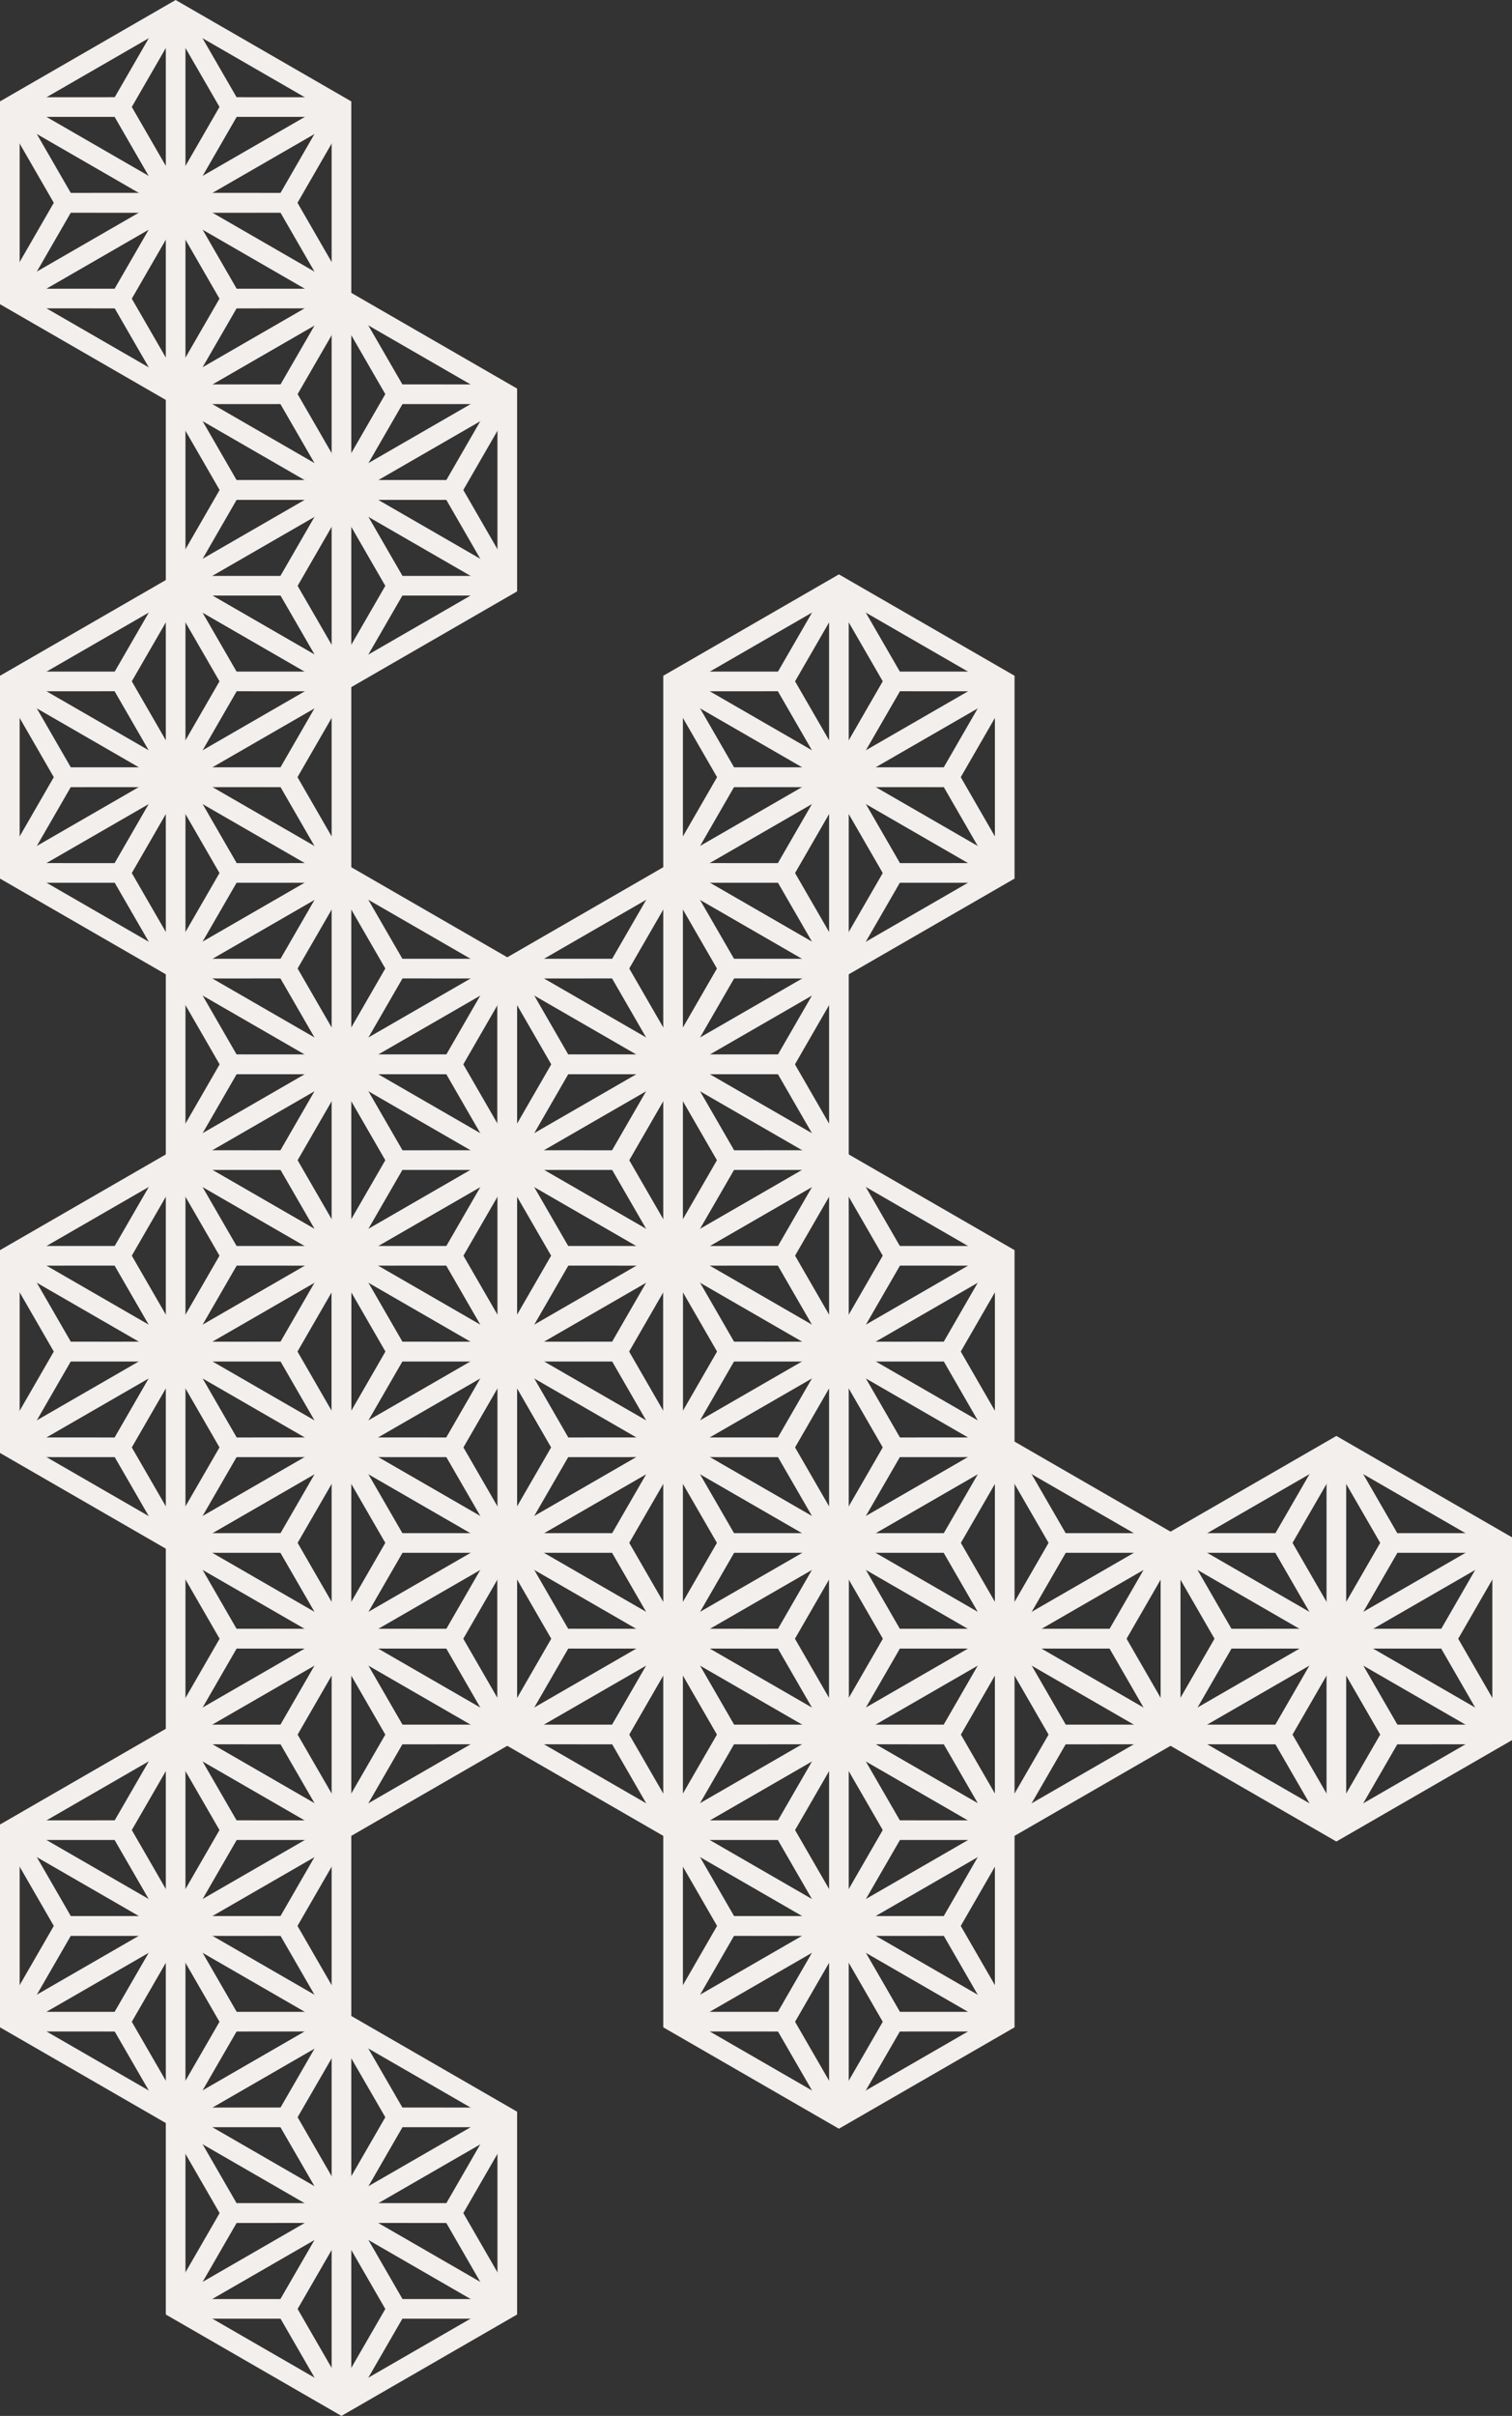 <?xml version="1.0" encoding="UTF-8"?>
<svg id="a" data-name="レイヤー 1" xmlns="http://www.w3.org/2000/svg" viewBox="0 0 307.75 491.397">
  <rect x="0" y="0" width="307.75" height="491.397" fill="#333333" stroke="none"/>
  <defs>
    <style>
      .b {
        fill: #f2efec;
      }
    </style>
  </defs>
  <g>
    <path class="b" d="m35.75,82.502L0,61.877V20.624L35.75,0l35.75,20.624v41.253l-35.75,20.625ZM4,59.566l31.75,18.318,31.75-18.318V22.935L35.75,4.617,4,22.935v36.632Z"/>
    <rect class="b" x="-3.214" y="39.251" width="77.928" height="4" transform="translate(-15.826 23.375) rotate(-29.971)"/>
    <rect class="b" x="33.75" y="2.287" width="4" height="77.928" transform="translate(-17.846 51.603) rotate(-60.018)"/>
    <rect class="b" x="33.75" y="2.309" width="4" height="77.885"/>
    <g>
      <polygon class="b" points="37.481 42.252 34.019 40.25 44.69 21.779 34.019 3.31 37.481 1.308 49.31 21.779 37.481 42.252"/>
      <polygon class="b" points="34.019 42.252 22.19 21.779 34.019 1.308 37.481 3.31 26.81 21.779 37.481 40.25 34.019 42.252"/>
    </g>
    <g>
      <polygon class="b" points="59.393 43.258 35.749 43.251 35.751 39.251 57.082 39.258 67.743 20.78 71.208 22.778 59.393 43.258"/>
      <polygon class="b" points="37.482 42.25 34.018 40.252 45.832 19.773 69.477 19.779 69.475 23.779 48.143 23.773 37.482 42.25"/>
    </g>
    <g>
      <polygon class="b" points="45.832 62.73 34.018 42.25 37.482 40.252 48.143 58.73 69.475 58.722 69.477 62.722 45.832 62.73"/>
      <polygon class="b" points="67.743 61.721 57.082 43.243 35.751 43.251 35.749 39.251 59.393 39.243 71.208 59.723 67.743 61.721"/>
    </g>
    <g>
      <polygon class="b" points="34.019 81.194 22.19 60.722 34.019 40.25 37.481 42.252 26.81 60.722 37.481 79.192 34.019 81.194"/>
      <polygon class="b" points="37.481 81.194 34.019 79.192 44.69 60.722 34.019 42.252 37.481 40.25 49.31 60.722 37.481 81.194"/>
    </g>
    <g>
      <polygon class="b" points="3.757 61.721 .292 59.723 12.107 39.243 35.751 39.251 35.749 43.251 14.418 43.243 3.757 61.721"/>
      <polygon class="b" points="25.668 62.73 2.023 62.722 2.025 58.722 23.357 58.73 34.018 40.252 37.482 42.25 25.668 62.73"/>
    </g>
    <g>
      <polygon class="b" points="34.018 42.25 23.357 23.773 2.025 23.779 2.023 19.779 25.668 19.773 37.482 40.252 34.018 42.25"/>
      <polygon class="b" points="12.107 43.258 .292 22.778 3.757 20.78 14.418 39.258 35.749 39.251 35.751 43.251 12.107 43.258"/>
    </g>
  </g>
  <g>
    <path class="b" d="m69.5,140.915l-35.75-20.624v-41.253l35.75-20.625,35.75,20.625v41.253l-35.75,20.624Zm-31.75-22.935l31.75,18.317,31.75-18.317v-36.632l-31.75-18.318-31.75,18.318v36.632Z"/>
    <rect class="b" x="30.536" y="97.665" width="77.928" height="4" transform="translate(-40.494 48.046) rotate(-29.971)"/>
    <rect class="b" x="67.5" y="60.701" width="4" height="77.928" transform="translate(-51.559 110.06) rotate(-60.018)"/>
    <rect class="b" x="67.5" y="60.722" width="4" height="77.885"/>
    <g>
      <polygon class="b" points="71.231 100.665 67.769 98.663 78.44 80.193 67.769 61.723 71.231 59.721 83.06 80.193 71.231 100.665"/>
      <polygon class="b" points="67.769 100.665 55.94 80.193 67.769 59.721 71.231 61.723 60.56 80.193 71.231 98.663 67.769 100.665"/>
    </g>
    <g>
      <polygon class="b" points="93.143 101.672 69.499 101.664 69.501 97.664 90.832 97.672 101.493 79.194 104.958 81.192 93.143 101.672"/>
      <polygon class="b" points="71.232 100.663 67.768 98.665 79.582 78.186 103.227 78.193 103.225 82.193 81.893 82.186 71.232 100.663"/>
    </g>
    <g>
      <polygon class="b" points="79.582 121.143 67.768 100.663 71.232 98.665 81.893 117.143 103.225 117.136 103.227 121.136 79.582 121.143"/>
      <polygon class="b" points="101.493 120.135 90.832 101.657 69.501 101.664 69.499 97.664 93.143 97.657 104.958 118.137 101.493 120.135"/>
    </g>
    <g>
      <polygon class="b" points="67.769 139.607 55.94 119.136 67.769 98.663 71.231 100.665 60.56 119.136 71.231 137.606 67.769 139.607"/>
      <polygon class="b" points="71.231 139.607 67.769 137.606 78.44 119.136 67.769 100.665 71.231 98.663 83.06 119.136 71.231 139.607"/>
    </g>
    <g>
      <polygon class="b" points="37.507 120.135 34.042 118.137 45.857 97.657 69.501 97.664 69.499 101.664 48.168 101.657 37.507 120.135"/>
      <polygon class="b" points="59.418 121.143 35.773 121.136 35.775 117.136 57.107 117.143 67.768 98.665 71.232 100.663 59.418 121.143"/>
    </g>
    <g>
      <polygon class="b" points="67.768 100.663 57.107 82.186 35.775 82.193 35.773 78.193 59.418 78.186 71.232 98.665 67.768 100.663"/>
      <polygon class="b" points="45.857 101.672 34.042 81.192 37.507 79.194 48.168 97.672 69.499 97.664 69.501 101.664 45.857 101.672"/>
    </g>
  </g>
  <g>
    <path class="b" d="m170.75,199.329l-35.75-20.625v-41.253l35.75-20.624,35.75,20.624v41.253l-35.75,20.625Zm-31.75-22.936l31.75,18.318,31.75-18.318v-36.632l-31.75-18.317-31.75,18.317v36.632Z"/>
    <rect class="b" x="131.786" y="156.078" width="77.928" height="4" transform="translate(-56.136 106.436) rotate(-29.971)"/>
    <rect class="b" x="168.75" y="119.114" width="4" height="77.928" transform="translate(-51.502 226.984) rotate(-60.018)"/>
    <rect class="b" x="168.75" y="119.136" width="4" height="77.885"/>
    <g>
      <polygon class="b" points="172.481 159.079 169.019 157.077 179.69 138.606 169.019 120.137 172.481 118.135 184.31 138.606 172.481 159.079"/>
      <polygon class="b" points="169.019 159.079 157.19 138.606 169.019 118.135 172.481 120.137 161.81 138.606 172.481 157.077 169.019 159.079"/>
    </g>
    <g>
      <polygon class="b" points="194.393 160.085 170.749 160.078 170.751 156.078 192.082 156.085 202.743 137.607 206.208 139.606 194.393 160.085"/>
      <polygon class="b" points="172.482 159.077 169.018 157.079 180.832 136.6 204.477 136.606 204.475 140.606 183.143 140.6 172.482 159.077"/>
    </g>
    <g>
      <polygon class="b" points="180.832 179.557 169.018 159.077 172.482 157.079 183.143 175.557 204.475 175.549 204.477 179.549 180.832 179.557"/>
      <polygon class="b" points="202.743 178.549 192.082 160.071 170.751 160.078 170.749 156.078 194.393 156.071 206.208 176.549 202.743 178.549"/>
    </g>
    <g>
      <polygon class="b" points="169.019 198.022 157.19 177.549 169.019 157.077 172.481 159.079 161.81 177.549 172.481 196.019 169.019 198.022"/>
      <polygon class="b" points="172.481 198.022 169.019 196.019 179.69 177.549 169.019 159.079 172.481 157.077 184.31 177.549 172.481 198.022"/>
    </g>
    <g>
      <polygon class="b" points="138.757 178.549 135.292 176.549 147.107 156.071 170.751 156.078 170.749 160.078 149.418 160.071 138.757 178.549"/>
      <polygon class="b" points="160.668 179.557 137.023 179.549 137.025 175.549 158.357 175.557 169.018 157.079 172.482 159.077 160.668 179.557"/>
    </g>
    <g>
      <polygon class="b" points="169.018 159.077 158.357 140.6 137.025 140.606 137.023 136.606 160.668 136.6 172.482 157.079 169.018 159.077"/>
      <polygon class="b" points="147.107 160.085 135.292 139.606 138.757 137.607 149.418 156.085 170.749 156.078 170.751 160.078 147.107 160.085"/>
    </g>
  </g>
  <g>
    <path class="b" d="m35.75,199.329L0,178.704v-41.253l35.75-20.624,35.75,20.624v41.253l-35.75,20.625Zm-31.75-22.936l31.75,18.318,31.75-18.318v-36.632l-31.75-18.317-31.75,18.317v36.632Z"/>
    <rect class="b" x="-3.214" y="156.078" width="77.928" height="4" transform="translate(-74.188 38.997) rotate(-29.971)"/>
    <rect class="b" x="33.75" y="119.114" width="4" height="77.928" transform="translate(-119.04 110.049) rotate(-60.018)"/>
    <rect class="b" x="33.75" y="119.136" width="4" height="77.885"/>
    <g>
      <polygon class="b" points="37.481 159.079 34.019 157.077 44.69 138.606 34.019 120.137 37.481 118.135 49.31 138.606 37.481 159.079"/>
      <polygon class="b" points="34.019 159.079 22.19 138.606 34.019 118.135 37.481 120.137 26.81 138.606 37.481 157.077 34.019 159.079"/>
    </g>
    <g>
      <polygon class="b" points="59.393 160.085 35.749 160.078 35.751 156.078 57.082 156.085 67.743 137.607 71.208 139.606 59.393 160.085"/>
      <polygon class="b" points="37.482 159.077 34.018 157.079 45.832 136.6 69.477 136.606 69.475 140.606 48.143 140.6 37.482 159.077"/>
    </g>
    <g>
      <polygon class="b" points="45.832 179.557 34.018 159.077 37.482 157.079 48.143 175.557 69.475 175.549 69.477 179.549 45.832 179.557"/>
      <polygon class="b" points="67.743 178.549 57.082 160.071 35.751 160.078 35.749 156.078 59.393 156.071 71.208 176.549 67.743 178.549"/>
    </g>
    <g>
      <polygon class="b" points="34.019 198.022 22.19 177.549 34.019 157.077 37.481 159.079 26.81 177.549 37.481 196.019 34.019 198.022"/>
      <polygon class="b" points="37.481 198.022 34.019 196.019 44.69 177.549 34.019 159.079 37.481 157.077 49.31 177.549 37.481 198.022"/>
    </g>
    <g>
      <polygon class="b" points="3.757 178.549 .292 176.549 12.107 156.071 35.751 156.078 35.749 160.078 14.418 160.071 3.757 178.549"/>
      <polygon class="b" points="25.668 179.557 2.023 179.549 2.025 175.549 23.357 175.557 34.018 157.079 37.482 159.077 25.668 179.557"/>
    </g>
    <g>
      <polygon class="b" points="34.018 159.077 23.357 140.6 2.025 140.606 2.023 136.606 25.668 136.6 37.482 157.079 34.018 159.077"/>
      <polygon class="b" points="12.107 160.085 .292 139.606 3.757 137.607 14.418 156.085 35.749 156.078 35.751 160.078 12.107 160.085"/>
    </g>
  </g>
  <g>
    <path class="b" d="m137,257.743l-35.75-20.625v-41.253l35.75-20.625,35.75,20.625v41.253l-35.75,20.625Zm-31.75-22.936l31.75,18.318,31.75-18.318v-36.632l-31.75-18.318-31.75,18.318v36.632Z"/>
    <rect class="b" x="98.036" y="214.492" width="77.928" height="4" transform="translate(-89.83 97.387) rotate(-29.971)"/>
    <rect class="b" x="135" y="177.528" width="4" height="77.928" transform="translate(-118.984 226.973) rotate(-60.018)"/>
    <rect class="b" x="135" y="177.549" width="4" height="77.886"/>
    <g>
      <polygon class="b" points="138.731 217.493 135.269 215.491 145.94 197.02 135.269 178.55 138.731 176.548 150.56 197.02 138.731 217.493"/>
      <polygon class="b" points="135.269 217.493 123.44 197.02 135.269 176.548 138.731 178.55 128.06 197.02 138.731 215.491 135.269 217.493"/>
    </g>
    <g>
      <polygon class="b" points="160.643 218.499 136.999 218.492 137.001 214.492 158.332 214.499 168.993 196.022 172.458 198.019 160.643 218.499"/>
      <polygon class="b" points="138.732 217.491 135.268 215.493 147.082 195.014 170.727 195.02 170.725 199.02 149.393 199.014 138.732 217.491"/>
    </g>
    <g>
      <polygon class="b" points="147.082 237.97 135.268 217.491 138.732 215.493 149.393 233.97 170.725 233.963 170.727 237.963 147.082 237.97"/>
      <polygon class="b" points="168.993 236.962 158.332 218.484 137.001 218.492 136.999 214.492 160.643 214.484 172.458 234.964 168.993 236.962"/>
    </g>
    <g>
      <polygon class="b" points="135.269 256.435 123.44 235.963 135.269 215.491 138.731 217.493 128.06 235.963 138.731 254.434 135.269 256.435"/>
      <polygon class="b" points="138.731 256.435 135.269 254.434 145.94 235.963 135.269 217.493 138.731 215.491 150.56 235.963 138.731 256.435"/>
    </g>
    <g>
      <polygon class="b" points="105.007 236.962 101.542 234.964 113.357 214.484 137.001 214.492 136.999 218.492 115.668 218.484 105.007 236.962"/>
      <polygon class="b" points="126.918 237.97 103.273 237.963 103.275 233.963 124.607 233.97 135.268 215.493 138.732 217.491 126.918 237.97"/>
    </g>
    <g>
      <polygon class="b" points="135.268 217.491 124.607 199.014 103.275 199.02 103.273 195.02 126.918 195.014 138.732 215.493 135.268 217.491"/>
      <polygon class="b" points="113.357 218.499 101.542 198.019 105.007 196.022 115.668 214.499 136.999 214.492 137.001 218.492 113.357 218.499"/>
    </g>
  </g>
  <g>
    <path class="b" d="m69.5,257.743l-35.75-20.625v-41.253l35.75-20.625,35.75,20.625v41.253l-35.75,20.625Zm-31.75-22.936l31.75,18.318,31.75-18.318v-36.632l-31.75-18.318-31.75,18.318v36.632Z"/>
    <rect class="b" x="30.536" y="214.492" width="77.928" height="4" transform="translate(-98.856 63.668) rotate(-29.971)"/>
    <rect class="b" x="67.5" y="177.528" width="4" height="77.928" transform="translate(-152.753 168.506) rotate(-60.018)"/>
    <rect class="b" x="67.5" y="177.549" width="4" height="77.886"/>
    <g>
      <polygon class="b" points="71.231 217.493 67.769 215.491 78.44 197.02 67.769 178.55 71.231 176.548 83.06 197.02 71.231 217.493"/>
      <polygon class="b" points="67.769 217.493 55.94 197.02 67.769 176.548 71.231 178.55 60.56 197.02 71.231 215.491 67.769 217.493"/>
    </g>
    <g>
      <polygon class="b" points="93.143 218.499 69.499 218.492 69.501 214.492 90.832 214.499 101.493 196.022 104.958 198.019 93.143 218.499"/>
      <polygon class="b" points="71.232 217.491 67.768 215.493 79.582 195.014 103.227 195.02 103.225 199.02 81.893 199.014 71.232 217.491"/>
    </g>
    <g>
      <polygon class="b" points="79.582 237.97 67.768 217.491 71.232 215.493 81.893 233.97 103.225 233.963 103.227 237.963 79.582 237.97"/>
      <polygon class="b" points="101.493 236.962 90.832 218.484 69.501 218.492 69.499 214.492 93.143 214.484 104.958 234.964 101.493 236.962"/>
    </g>
    <g>
      <polygon class="b" points="67.769 256.435 55.94 235.963 67.769 215.491 71.231 217.493 60.56 235.963 71.231 254.434 67.769 256.435"/>
      <polygon class="b" points="71.231 256.435 67.769 254.434 78.44 235.963 67.769 217.493 71.231 215.491 83.06 235.963 71.231 256.435"/>
    </g>
    <g>
      <polygon class="b" points="37.507 236.962 34.042 234.964 45.857 214.484 69.501 214.492 69.499 218.492 48.168 218.484 37.507 236.962"/>
      <polygon class="b" points="59.418 237.97 35.773 237.963 35.775 233.963 57.107 233.97 67.768 215.493 71.232 217.491 59.418 237.97"/>
    </g>
    <g>
      <polygon class="b" points="67.768 217.491 57.107 199.014 35.775 199.02 35.773 195.02 59.418 195.014 71.232 215.493 67.768 217.491"/>
      <polygon class="b" points="45.857 218.499 34.042 198.019 37.507 196.022 48.168 214.499 69.499 214.492 69.501 218.492 45.857 218.499"/>
    </g>
  </g>
  <g>
    <path class="b" d="m170.75,316.156l-35.75-20.624v-41.253l35.75-20.625,35.75,20.625v41.253l-35.75,20.624Zm-31.75-22.935l31.75,18.317,31.75-18.317v-36.632l-31.75-18.318-31.75,18.318v36.632Z"/>
    <rect class="b" x="131.786" y="272.906" width="77.928" height="4" transform="translate(-114.498 122.058) rotate(-29.971)"/>
    <rect class="b" x="168.75" y="235.942" width="4" height="77.928" transform="translate(-152.697 285.43) rotate(-60.018)"/>
    <rect class="b" x="168.75" y="235.963" width="4" height="77.885"/>
    <g>
      <polygon class="b" points="172.481 275.906 169.019 273.904 179.69 255.435 169.019 236.964 172.481 234.962 184.31 255.435 172.481 275.906"/>
      <polygon class="b" points="169.019 275.906 157.19 255.435 169.019 234.962 172.481 236.964 161.81 255.435 172.481 273.904 169.019 275.906"/>
    </g>
    <g>
      <polygon class="b" points="194.393 276.912 170.749 276.905 170.751 272.905 192.082 272.912 202.743 254.435 206.208 256.435 194.393 276.912"/>
      <polygon class="b" points="172.482 275.904 169.018 273.906 180.832 253.427 204.477 253.435 204.475 257.435 183.143 257.427 172.482 275.904"/>
    </g>
    <g>
      <polygon class="b" points="180.832 296.384 169.018 275.904 172.482 273.906 183.143 292.384 204.475 292.377 204.477 296.377 180.832 296.384"/>
      <polygon class="b" points="202.743 295.376 192.082 276.898 170.751 276.905 170.749 272.905 194.393 272.898 206.208 293.378 202.743 295.376"/>
    </g>
    <g>
      <polygon class="b" points="169.019 314.849 157.19 294.377 169.019 273.904 172.481 275.906 161.81 294.377 172.481 312.847 169.019 314.849"/>
      <polygon class="b" points="172.481 314.849 169.019 312.847 179.69 294.377 169.019 275.906 172.481 273.904 184.31 294.377 172.481 314.849"/>
    </g>
    <g>
      <polygon class="b" points="138.757 295.376 135.292 293.378 147.107 272.898 170.751 272.905 170.749 276.905 149.418 276.898 138.757 295.376"/>
      <polygon class="b" points="160.668 296.384 137.023 296.377 137.025 292.377 158.357 292.384 169.018 273.906 172.482 275.904 160.668 296.384"/>
    </g>
    <g>
      <polygon class="b" points="169.018 275.904 158.357 257.427 137.025 257.435 137.023 253.435 160.668 253.427 172.482 273.906 169.018 275.904"/>
      <polygon class="b" points="147.107 276.912 135.292 256.435 138.757 254.435 149.418 272.912 170.749 272.905 170.751 276.905 147.107 276.912"/>
    </g>
  </g>
  <g>
    <path class="b" d="m103.25,316.156l-35.75-20.624v-41.253l35.75-20.625,35.75,20.625v41.253l-35.75,20.624Zm-31.75-22.935l31.75,18.317,31.75-18.317v-36.632l-31.75-18.318-31.75,18.318v36.632Z"/>
    <rect class="b" x="64.286" y="272.906" width="77.928" height="4" transform="translate(-123.524 88.338) rotate(-29.971)"/>
    <rect class="b" x="101.25" y="235.942" width="4" height="77.928" transform="translate(-186.466 226.963) rotate(-60.018)"/>
    <rect class="b" x="101.25" y="235.963" width="4" height="77.885"/>
    <g>
      <polygon class="b" points="104.981 275.906 101.519 273.904 112.19 255.435 101.519 236.964 104.981 234.962 116.81 255.435 104.981 275.906"/>
      <polygon class="b" points="101.519 275.906 89.69 255.435 101.519 234.962 104.981 236.964 94.31 255.435 104.981 273.904 101.519 275.906"/>
    </g>
    <g>
      <polygon class="b" points="126.893 276.912 103.249 276.905 103.251 272.905 124.582 272.912 135.243 254.435 138.708 256.435 126.893 276.912"/>
      <polygon class="b" points="104.982 275.904 101.518 273.906 113.332 253.427 136.977 253.435 136.975 257.435 115.643 257.427 104.982 275.904"/>
    </g>
    <g>
      <polygon class="b" points="113.332 296.384 101.518 275.904 104.982 273.906 115.643 292.384 136.975 292.377 136.977 296.377 113.332 296.384"/>
      <polygon class="b" points="135.243 295.376 124.582 276.898 103.251 276.905 103.249 272.905 126.893 272.898 138.708 293.378 135.243 295.376"/>
    </g>
    <g>
      <polygon class="b" points="101.519 314.849 89.69 294.377 101.519 273.904 104.981 275.906 94.31 294.377 104.981 312.847 101.519 314.849"/>
      <polygon class="b" points="104.981 314.849 101.519 312.847 112.19 294.377 101.519 275.906 104.981 273.904 116.81 294.377 104.981 314.849"/>
    </g>
    <g>
      <polygon class="b" points="71.257 295.376 67.792 293.378 79.607 272.898 103.251 272.905 103.249 276.905 81.918 276.898 71.257 295.376"/>
      <polygon class="b" points="93.168 296.384 69.523 296.377 69.525 292.377 90.857 292.384 101.518 273.906 104.982 275.904 93.168 296.384"/>
    </g>
    <g>
      <polygon class="b" points="101.518 275.904 90.857 257.427 69.525 257.435 69.523 253.435 93.168 253.427 104.982 273.906 101.518 275.904"/>
      <polygon class="b" points="79.607 276.912 67.792 256.435 71.257 254.435 81.918 272.912 103.249 272.905 103.251 276.905 79.607 276.912"/>
    </g>
  </g>
  <g>
    <path class="b" d="m35.75,316.156L0,295.532v-41.253l35.75-20.625,35.75,20.625v41.253l-35.75,20.624Zm-31.75-22.935l31.75,18.317,31.75-18.317v-36.632l-31.75-18.318-31.75,18.318v36.632Z"/>
    <rect class="b" x="-3.214" y="272.906" width="77.928" height="4" transform="translate(-132.55 54.619) rotate(-29.971)"/>
    <rect class="b" x="33.75" y="235.942" width="4" height="77.928" transform="translate(-220.234 168.495) rotate(-60.018)"/>
    <rect class="b" x="33.75" y="235.963" width="4" height="77.885"/>
    <g>
      <polygon class="b" points="37.481 275.906 34.019 273.904 44.69 255.435 34.019 236.964 37.481 234.962 49.31 255.435 37.481 275.906"/>
      <polygon class="b" points="34.019 275.906 22.19 255.435 34.019 234.962 37.481 236.964 26.81 255.435 37.481 273.904 34.019 275.906"/>
    </g>
    <g>
      <polygon class="b" points="59.393 276.912 35.749 276.905 35.751 272.905 57.082 272.912 67.743 254.435 71.208 256.435 59.393 276.912"/>
      <polygon class="b" points="37.482 275.904 34.018 273.906 45.832 253.427 69.477 253.435 69.475 257.435 48.143 257.427 37.482 275.904"/>
    </g>
    <g>
      <polygon class="b" points="45.832 296.384 34.018 275.904 37.482 273.906 48.143 292.384 69.475 292.377 69.477 296.377 45.832 296.384"/>
      <polygon class="b" points="67.743 295.376 57.082 276.898 35.751 276.905 35.749 272.905 59.393 272.898 71.208 293.378 67.743 295.376"/>
    </g>
    <g>
      <polygon class="b" points="34.019 314.849 22.19 294.377 34.019 273.904 37.481 275.906 26.81 294.377 37.481 312.847 34.019 314.849"/>
      <polygon class="b" points="37.481 314.849 34.019 312.847 44.69 294.377 34.019 275.906 37.481 273.904 49.31 294.377 37.481 314.849"/>
    </g>
    <g>
      <polygon class="b" points="3.757 295.376 .292 293.378 12.107 272.898 35.751 272.905 35.749 276.905 14.418 276.898 3.757 295.376"/>
      <polygon class="b" points="25.668 296.384 2.023 296.377 2.025 292.377 23.357 292.384 34.018 273.906 37.482 275.904 25.668 296.384"/>
    </g>
    <g>
      <polygon class="b" points="34.018 275.904 23.357 257.427 2.025 257.435 2.023 253.435 25.668 253.427 37.482 273.906 34.018 275.904"/>
      <polygon class="b" points="12.107 276.912 .292 256.435 3.757 254.435 14.418 272.912 35.749 272.905 35.751 276.905 12.107 276.912"/>
    </g>
  </g>
  <g>
    <path class="b" d="m272,374.57l-35.75-20.625v-41.253l35.75-20.624,35.75,20.624v41.253l-35.75,20.625Zm-31.75-22.936l31.75,18.318,31.75-18.318v-36.632l-31.75-18.317-31.75,18.317v36.632Z"/>
    <rect class="b" x="233.036" y="331.319" width="77.928" height="4" transform="translate(-130.14 180.449) rotate(-29.971)"/>
    <rect class="b" x="270" y="294.355" width="4" height="77.928" transform="translate(-152.641 402.354) rotate(-60.018)"/>
    <rect class="b" x="270" y="294.377" width="4" height="77.885"/>
    <g>
      <polygon class="b" points="273.731 334.32 270.269 332.318 280.94 313.848 270.269 295.378 273.731 293.376 285.56 313.848 273.731 334.32"/>
      <polygon class="b" points="270.269 334.32 258.44 313.848 270.269 293.376 273.731 295.378 263.06 313.848 273.731 332.318 270.269 334.32"/>
    </g>
    <g>
      <polygon class="b" points="295.643 335.326 271.999 335.319 272.001 331.319 293.332 331.326 303.993 312.849 307.458 314.847 295.643 335.326"/>
      <polygon class="b" points="273.732 334.318 270.268 332.32 282.082 311.841 305.727 311.848 305.725 315.848 284.393 315.841 273.732 334.318"/>
    </g>
    <g>
      <polygon class="b" points="282.082 354.798 270.268 334.318 273.732 332.32 284.393 350.798 305.725 350.79 305.727 354.79 282.082 354.798"/>
      <polygon class="b" points="303.993 353.789 293.332 335.312 272.001 335.319 271.999 331.319 295.643 331.312 307.458 351.791 303.993 353.789"/>
    </g>
    <g>
      <polygon class="b" points="270.269 373.263 258.44 352.79 270.269 332.318 273.731 334.32 263.06 352.79 273.731 371.261 270.269 373.263"/>
      <polygon class="b" points="273.731 373.263 270.269 371.261 280.94 352.79 270.269 334.32 273.731 332.318 285.56 352.79 273.731 373.263"/>
    </g>
    <g>
      <polygon class="b" points="240.007 353.789 236.542 351.791 248.357 331.312 272.001 331.319 271.999 335.319 250.668 335.312 240.007 353.789"/>
      <polygon class="b" points="261.918 354.798 238.273 354.79 238.275 350.79 259.607 350.798 270.268 332.32 273.732 334.318 261.918 354.798"/>
    </g>
    <g>
      <polygon class="b" points="270.268 334.318 259.607 315.841 238.275 315.848 238.273 311.848 261.918 311.841 273.732 332.32 270.268 334.318"/>
      <polygon class="b" points="248.357 335.326 236.542 314.847 240.007 312.849 250.668 331.326 271.999 331.319 272.001 335.319 248.357 335.326"/>
    </g>
  </g>
  <g>
    <path class="b" d="m137,374.57l-35.75-20.625v-41.253l35.75-20.624,35.75,20.624v41.253l-35.75,20.625Zm-31.75-22.936l31.75,18.318,31.75-18.318v-36.632l-31.75-18.317-31.75,18.317v36.632Z"/>
    <rect class="b" x="98.036" y="331.319" width="77.928" height="4" transform="translate(-148.191 113.009) rotate(-29.971)"/>
    <rect class="b" x="135" y="294.355" width="4" height="77.928" transform="translate(-220.178 285.419) rotate(-60.018)"/>
    <rect class="b" x="135" y="294.377" width="4" height="77.885"/>
    <g>
      <polygon class="b" points="138.731 334.32 135.269 332.318 145.94 313.848 135.269 295.378 138.731 293.376 150.56 313.848 138.731 334.32"/>
      <polygon class="b" points="135.269 334.32 123.44 313.848 135.269 293.376 138.731 295.378 128.06 313.848 138.731 332.318 135.269 334.32"/>
    </g>
    <g>
      <polygon class="b" points="160.643 335.326 136.999 335.319 137.001 331.319 158.332 331.326 168.993 312.849 172.458 314.847 160.643 335.326"/>
      <polygon class="b" points="138.732 334.318 135.268 332.32 147.082 311.841 170.727 311.848 170.725 315.848 149.393 315.841 138.732 334.318"/>
    </g>
    <g>
      <polygon class="b" points="147.082 354.798 135.268 334.318 138.732 332.32 149.393 350.798 170.725 350.79 170.727 354.79 147.082 354.798"/>
      <polygon class="b" points="168.993 353.789 158.332 335.312 137.001 335.319 136.999 331.319 160.643 331.312 172.458 351.791 168.993 353.789"/>
    </g>
    <g>
      <polygon class="b" points="135.269 373.263 123.44 352.79 135.269 332.318 138.731 334.32 128.06 352.79 138.731 371.261 135.269 373.263"/>
      <polygon class="b" points="138.731 373.263 135.269 371.261 145.94 352.79 135.269 334.32 138.731 332.318 150.56 352.79 138.731 373.263"/>
    </g>
    <g>
      <polygon class="b" points="105.007 353.789 101.542 351.791 113.357 331.312 137.001 331.319 136.999 335.319 115.668 335.312 105.007 353.789"/>
      <polygon class="b" points="126.918 354.798 103.273 354.79 103.275 350.79 124.607 350.798 135.268 332.32 138.732 334.318 126.918 354.798"/>
    </g>
    <g>
      <polygon class="b" points="135.268 334.318 124.607 315.841 103.275 315.848 103.273 311.848 126.918 311.841 138.732 332.32 135.268 334.318"/>
      <polygon class="b" points="113.357 335.326 101.542 314.847 105.007 312.849 115.668 331.326 136.999 331.319 137.001 335.319 113.357 335.326"/>
    </g>
  </g>
  <g>
    <path class="b" d="m204.5,374.57l-35.75-20.625v-41.253l35.75-20.624,35.75,20.624v41.253l-35.75,20.625Zm-31.75-22.936l31.75,18.318,31.75-18.318v-36.632l-31.75-18.317-31.75,18.317v36.632Z"/>
    <rect class="b" x="165.536" y="331.319" width="77.928" height="4" transform="translate(-139.165 146.729) rotate(-29.971)"/>
    <rect class="b" x="202.5" y="294.355" width="4" height="77.928" transform="translate(-186.409 343.887) rotate(-60.018)"/>
    <rect class="b" x="202.5" y="294.377" width="4" height="77.885"/>
    <g>
      <polygon class="b" points="206.231 334.32 202.769 332.318 213.44 313.848 202.769 295.378 206.231 293.376 218.06 313.848 206.231 334.32"/>
      <polygon class="b" points="202.769 334.32 190.94 313.848 202.769 293.376 206.231 295.378 195.56 313.848 206.231 332.318 202.769 334.32"/>
    </g>
    <g>
      <polygon class="b" points="228.143 335.326 204.499 335.319 204.501 331.319 225.832 331.326 236.493 312.849 239.958 314.847 228.143 335.326"/>
      <polygon class="b" points="206.232 334.318 202.768 332.32 214.582 311.841 238.227 311.848 238.225 315.848 216.893 315.841 206.232 334.318"/>
    </g>
    <g>
      <polygon class="b" points="214.582 354.798 202.768 334.318 206.232 332.32 216.893 350.798 238.225 350.79 238.227 354.79 214.582 354.798"/>
      <polygon class="b" points="236.493 353.789 225.832 335.312 204.501 335.319 204.499 331.319 228.143 331.312 239.958 351.791 236.493 353.789"/>
    </g>
    <g>
      <polygon class="b" points="202.769 373.263 190.94 352.79 202.769 332.318 206.231 334.32 195.56 352.79 206.231 371.261 202.769 373.263"/>
      <polygon class="b" points="206.231 373.263 202.769 371.261 213.44 352.79 202.769 334.32 206.231 332.318 218.06 352.79 206.231 373.263"/>
    </g>
    <g>
      <polygon class="b" points="172.507 353.789 169.042 351.791 180.857 331.312 204.501 331.319 204.499 335.319 183.168 335.312 172.507 353.789"/>
      <polygon class="b" points="194.418 354.798 170.773 354.79 170.775 350.79 192.107 350.798 202.768 332.32 206.232 334.318 194.418 354.798"/>
    </g>
    <g>
      <polygon class="b" points="202.768 334.318 192.107 315.841 170.775 315.848 170.773 311.848 194.418 311.841 206.232 332.32 202.768 334.318"/>
      <polygon class="b" points="180.857 335.326 169.042 314.847 172.507 312.849 183.168 331.326 204.499 331.319 204.501 335.319 180.857 335.326"/>
    </g>
  </g>
  <g>
    <path class="b" d="m69.5,374.57l-35.75-20.625v-41.253l35.75-20.624,35.75,20.624v41.253l-35.75,20.625Zm-31.75-22.936l31.75,18.318,31.75-18.318v-36.632l-31.75-18.317-31.75,18.317v36.632Z"/>
    <rect class="b" x="30.536" y="331.319" width="77.928" height="4" transform="translate(-157.217 79.289) rotate(-29.971)"/>
    <rect class="b" x="67.5" y="294.355" width="4" height="77.928" transform="translate(-253.947 226.952) rotate(-60.018)"/>
    <rect class="b" x="67.5" y="294.377" width="4" height="77.885"/>
    <g>
      <polygon class="b" points="71.231 334.32 67.769 332.318 78.44 313.848 67.769 295.378 71.231 293.376 83.06 313.848 71.231 334.32"/>
      <polygon class="b" points="67.769 334.32 55.94 313.848 67.769 293.376 71.231 295.378 60.56 313.848 71.231 332.318 67.769 334.32"/>
    </g>
    <g>
      <polygon class="b" points="93.143 335.326 69.499 335.319 69.501 331.319 90.832 331.326 101.493 312.849 104.958 314.847 93.143 335.326"/>
      <polygon class="b" points="71.232 334.318 67.768 332.32 79.582 311.841 103.227 311.848 103.225 315.848 81.893 315.841 71.232 334.318"/>
    </g>
    <g>
      <polygon class="b" points="79.582 354.798 67.768 334.318 71.232 332.32 81.893 350.798 103.225 350.79 103.227 354.79 79.582 354.798"/>
      <polygon class="b" points="101.493 353.789 90.832 335.312 69.501 335.319 69.499 331.319 93.143 331.312 104.958 351.791 101.493 353.789"/>
    </g>
    <g>
      <polygon class="b" points="67.769 373.263 55.94 352.79 67.769 332.318 71.231 334.32 60.56 352.79 71.231 371.261 67.769 373.263"/>
      <polygon class="b" points="71.231 373.263 67.769 371.261 78.44 352.79 67.769 334.32 71.231 332.318 83.06 352.79 71.231 373.263"/>
    </g>
    <g>
      <polygon class="b" points="37.507 353.789 34.042 351.791 45.857 331.312 69.501 331.319 69.499 335.319 48.168 335.312 37.507 353.789"/>
      <polygon class="b" points="59.418 354.798 35.773 354.79 35.775 350.79 57.107 350.798 67.768 332.32 71.232 334.318 59.418 354.798"/>
    </g>
    <g>
      <polygon class="b" points="67.768 334.318 57.107 315.841 35.775 315.848 35.773 311.848 59.418 311.841 71.232 332.32 67.768 334.318"/>
      <polygon class="b" points="45.857 335.326 34.042 314.847 37.507 312.849 48.168 331.326 69.499 331.319 69.501 335.319 45.857 335.326"/>
    </g>
  </g>
  <g>
    <path class="b" d="m170.75,432.983l-35.75-20.624v-41.253l35.75-20.625,35.75,20.625v41.253l-35.75,20.624Zm-31.75-22.935l31.75,18.317,31.75-18.317v-36.632l-31.75-18.318-31.75,18.318v36.632Z"/>
    <rect class="b" x="131.786" y="389.733" width="77.928" height="4" transform="translate(-172.859 137.68) rotate(-29.971)"/>
    <rect class="b" x="168.75" y="352.769" width="4" height="77.928" transform="translate(-253.891 343.876) rotate(-60.018)"/>
    <rect class="b" x="168.75" y="352.79" width="4" height="77.885"/>
    <g>
      <polygon class="b" points="172.481 392.733 169.019 390.731 179.69 372.262 169.019 353.791 172.481 351.789 184.31 372.262 172.481 392.733"/>
      <polygon class="b" points="169.019 392.733 157.19 372.262 169.019 351.789 172.481 353.791 161.81 372.262 172.481 390.731 169.019 392.733"/>
    </g>
    <g>
      <polygon class="b" points="194.393 393.74 170.749 393.732 170.751 389.732 192.082 389.74 202.743 371.263 206.208 373.261 194.393 393.74"/>
      <polygon class="b" points="172.482 392.731 169.018 390.733 180.832 370.254 204.477 370.262 204.475 374.262 183.143 374.254 172.482 392.731"/>
    </g>
    <g>
      <polygon class="b" points="180.832 413.211 169.018 392.731 172.482 390.733 183.143 409.211 204.475 409.204 204.477 413.204 180.832 413.211"/>
      <polygon class="b" points="202.743 412.203 192.082 393.726 170.751 393.732 170.749 389.732 194.393 389.726 206.208 410.205 202.743 412.203"/>
    </g>
    <g>
      <polygon class="b" points="169.019 431.676 157.19 411.204 169.019 390.731 172.481 392.733 161.81 411.204 172.481 429.674 169.019 431.676"/>
      <polygon class="b" points="172.481 431.676 169.019 429.674 179.69 411.204 169.019 392.733 172.481 390.731 184.31 411.204 172.481 431.676"/>
    </g>
    <g>
      <polygon class="b" points="138.757 412.203 135.292 410.205 147.107 389.726 170.751 389.732 170.749 393.732 149.418 393.726 138.757 412.203"/>
      <polygon class="b" points="160.668 413.211 137.023 413.204 137.025 409.204 158.357 409.211 169.018 390.733 172.482 392.731 160.668 413.211"/>
    </g>
    <g>
      <polygon class="b" points="169.018 392.731 158.357 374.254 137.025 374.262 137.023 370.262 160.668 370.254 172.482 390.733 169.018 392.731"/>
      <polygon class="b" points="147.107 393.74 135.292 373.261 138.757 371.263 149.418 389.74 170.749 389.732 170.751 393.732 147.107 393.74"/>
    </g>
  </g>
  <g>
    <path class="b" d="m35.75,432.983L0,412.359v-41.253l35.75-20.625,35.75,20.625v41.253l-35.75,20.624Zm-31.75-22.935l31.75,18.317,31.75-18.317v-36.632l-31.75-18.318-31.75,18.318v36.632Z"/>
    <rect class="b" x="-3.214" y="389.733" width="77.928" height="4" transform="translate(-190.911 70.24) rotate(-29.971)"/>
    <rect class="b" x="33.75" y="352.769" width="4" height="77.928" transform="translate(-321.428 226.941) rotate(-60.018)"/>
    <rect class="b" x="33.75" y="352.79" width="4" height="77.885"/>
    <g>
      <polygon class="b" points="37.481 392.733 34.019 390.731 44.69 372.262 34.019 353.791 37.481 351.789 49.31 372.262 37.481 392.733"/>
      <polygon class="b" points="34.019 392.733 22.19 372.262 34.019 351.789 37.481 353.791 26.81 372.262 37.481 390.731 34.019 392.733"/>
    </g>
    <g>
      <polygon class="b" points="59.393 393.74 35.749 393.732 35.751 389.732 57.082 389.74 67.743 371.263 71.208 373.261 59.393 393.74"/>
      <polygon class="b" points="37.482 392.731 34.018 390.733 45.832 370.254 69.477 370.262 69.475 374.262 48.143 374.254 37.482 392.731"/>
    </g>
    <g>
      <polygon class="b" points="45.832 413.211 34.018 392.731 37.482 390.733 48.143 409.211 69.475 409.204 69.477 413.204 45.832 413.211"/>
      <polygon class="b" points="67.743 412.203 57.082 393.726 35.751 393.732 35.749 389.732 59.393 389.726 71.208 410.205 67.743 412.203"/>
    </g>
    <g>
      <polygon class="b" points="34.019 431.676 22.19 411.204 34.019 390.731 37.481 392.733 26.81 411.204 37.481 429.674 34.019 431.676"/>
      <polygon class="b" points="37.481 431.676 34.019 429.674 44.69 411.204 34.019 392.733 37.481 390.731 49.31 411.204 37.481 431.676"/>
    </g>
    <g>
      <polygon class="b" points="3.757 412.203 .292 410.205 12.107 389.726 35.751 389.732 35.749 393.732 14.418 393.726 3.757 412.203"/>
      <polygon class="b" points="25.668 413.211 2.023 413.204 2.025 409.204 23.357 409.211 34.018 390.733 37.482 392.731 25.668 413.211"/>
    </g>
    <g>
      <polygon class="b" points="34.018 392.731 23.357 374.254 2.025 374.262 2.023 370.262 25.668 370.254 37.482 390.733 34.018 392.731"/>
      <polygon class="b" points="12.107 393.74 .292 373.261 3.757 371.263 14.418 389.74 35.749 389.732 35.751 393.732 12.107 393.74"/>
    </g>
  </g>
  <g>
    <path class="b" d="m69.5,491.397l-35.75-20.624v-41.254l35.75-20.624,35.75,20.624v41.254l-35.75,20.624Zm-31.75-22.935l31.75,18.317,31.75-18.317v-36.633l-31.75-18.317-31.75,18.317v36.633Z"/>
    <rect class="b" x="30.536" y="448.147" width="77.928" height="4" transform="translate(-215.579 94.911) rotate(-29.971)"/>
    <rect class="b" x="67.5" y="411.182" width="4" height="77.928" transform="translate(-355.139 285.393) rotate(-60.018)"/>
    <rect class="b" x="67.5" y="411.204" width="4" height="77.885"/>
    <g>
      <polygon class="b" points="71.231 451.147 67.769 449.146 78.44 430.675 67.769 412.205 71.231 410.203 83.06 430.675 71.231 451.147"/>
      <polygon class="b" points="67.769 451.147 55.94 430.675 67.769 410.203 71.231 412.205 60.56 430.675 71.231 449.146 67.769 451.147"/>
    </g>
    <g>
      <polygon class="b" points="93.143 452.153 69.499 452.147 69.501 448.147 90.832 448.153 101.493 429.676 104.958 431.674 93.143 452.153"/>
      <polygon class="b" points="71.232 451.146 67.768 449.147 79.582 428.668 103.227 428.675 103.225 432.675 81.893 432.668 71.232 451.146"/>
    </g>
    <g>
      <polygon class="b" points="79.582 471.625 67.768 451.146 71.232 449.147 81.893 467.625 103.225 467.618 103.227 471.618 79.582 471.625"/>
      <polygon class="b" points="101.493 470.617 90.832 452.14 69.501 452.147 69.499 448.147 93.143 448.14 104.958 468.619 101.493 470.617"/>
    </g>
    <g>
      <polygon class="b" points="67.769 490.09 55.94 469.618 67.769 449.146 71.231 451.147 60.56 469.618 71.231 488.088 67.769 490.09"/>
      <polygon class="b" points="71.231 490.09 67.769 488.088 78.44 469.618 67.769 451.147 71.231 449.146 83.06 469.618 71.231 490.09"/>
    </g>
    <g>
      <polygon class="b" points="37.507 470.617 34.042 468.619 45.857 448.14 69.501 448.147 69.499 452.147 48.168 452.14 37.507 470.617"/>
      <polygon class="b" points="59.418 471.625 35.773 471.618 35.775 467.618 57.107 467.625 67.768 449.147 71.232 451.146 59.418 471.625"/>
    </g>
    <g>
      <polygon class="b" points="67.768 451.146 57.107 432.668 35.775 432.675 35.773 428.675 59.418 428.668 71.232 449.147 67.768 451.146"/>
      <polygon class="b" points="45.857 452.153 34.042 431.674 37.507 429.676 48.168 448.153 69.499 448.147 69.501 452.147 45.857 452.153"/>
    </g>
  </g>
</svg>